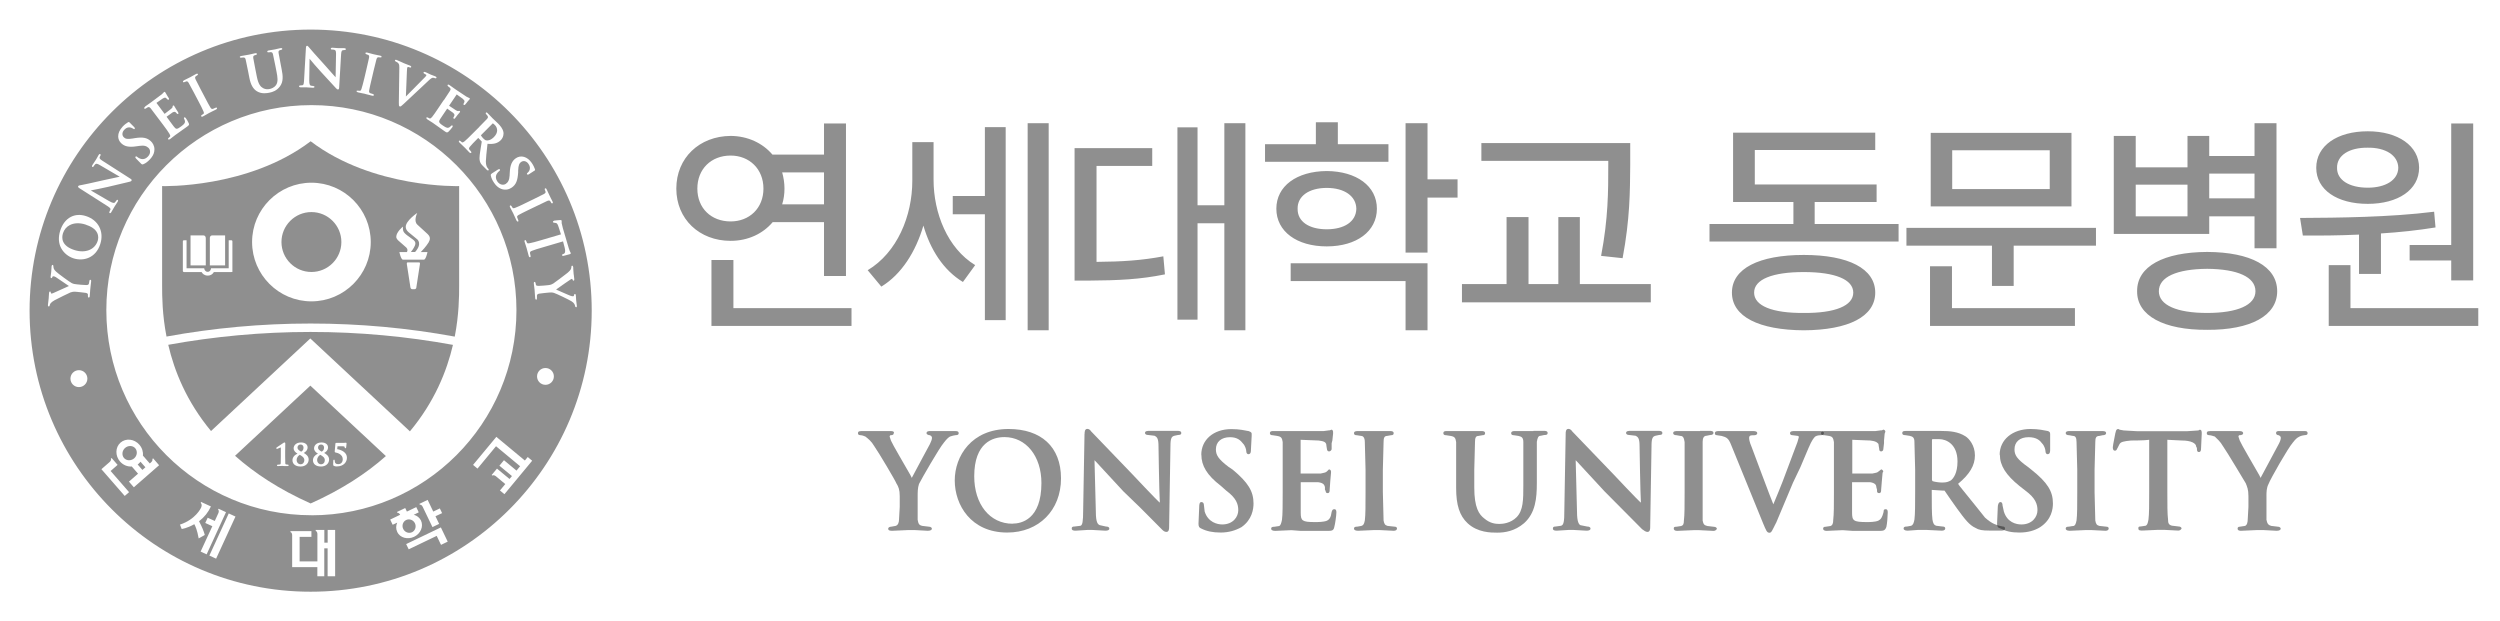 <svg width="169" height="42" viewBox="0 0 169 42" fill="none" xmlns="http://www.w3.org/2000/svg">
<g clip-path="url(#clip0_233_66)">
<path d="M11.374 23.309C11.785 25.081 12.615 27.148 14.265 29.138L20.977 22.88L27.71 29.159C29.374 27.163 30.204 25.088 30.619 23.313C27.503 22.744 24.286 22.44 20.991 22.44C17.696 22.44 14.483 22.744 11.37 23.309H11.374Z" fill="#202020" fill-opacity="0.5"/>
<path d="M21.002 9.549C16.769 12.762 10.959 12.58 10.959 12.58V19.32C10.959 20.032 10.966 21.263 11.256 22.751C14.408 22.175 17.664 21.871 20.995 21.871C24.326 21.871 27.589 22.175 30.741 22.755C31.03 21.263 31.038 20.032 31.038 19.32V12.58C31.038 12.58 25.227 12.762 20.998 9.549H21.002ZM14.183 16.104C14.183 16.104 14.179 15.914 14.344 15.914H15.217V17.943H14.186V16.104H14.183ZM12.88 15.914H13.75C13.914 15.914 13.911 16.104 13.911 16.104V17.943H12.88V15.914ZM15.725 18.318C15.725 18.318 15.725 18.39 15.646 18.39H14.458C14.394 18.512 14.261 18.63 14.043 18.63C13.825 18.63 13.692 18.512 13.628 18.39H12.44C12.361 18.39 12.361 18.318 12.361 18.318V16.308C12.361 16.24 12.43 16.243 12.43 16.243H12.612V18.136H13.803L13.828 18.229C13.828 18.229 13.886 18.376 14.036 18.376C14.186 18.376 14.24 18.243 14.243 18.229L14.268 18.136H15.46V16.243H15.642C15.642 16.243 15.71 16.243 15.71 16.308V18.318H15.725ZM21.052 20.372C18.841 20.372 17.041 18.573 17.041 16.361C17.041 14.15 18.841 12.351 21.052 12.351C23.263 12.351 25.063 14.15 25.063 16.361C25.063 18.573 23.263 20.372 21.052 20.372ZM28.147 19.438C28.147 19.438 28.133 19.549 28.022 19.549H27.871C27.764 19.549 27.746 19.438 27.746 19.438L27.499 17.835C27.496 17.739 27.546 17.739 27.546 17.739H28.344C28.344 17.739 28.394 17.739 28.39 17.835L28.143 19.438H28.147ZM28.984 16.372C28.809 16.662 28.526 16.959 28.447 17.038H28.898C28.898 17.038 28.794 17.553 28.655 17.553H27.242C27.102 17.553 26.998 17.038 26.998 17.038H27.506C27.617 16.862 27.456 16.726 27.456 16.726L26.984 16.311C26.909 16.247 26.787 16.143 26.787 16.007C26.787 15.685 27.235 15.32 27.235 15.32C27.238 15.563 27.213 15.678 27.528 15.911C27.703 16.039 27.914 16.193 27.914 16.193C27.982 16.25 28.158 16.358 28.04 16.619C27.95 16.816 27.825 16.98 27.778 17.034H28.061C28.576 16.462 28.201 16.175 28.201 16.175L27.61 15.689C27.496 15.589 27.428 15.467 27.428 15.335C27.428 14.916 28.201 14.397 28.201 14.397C28.158 14.505 27.964 14.948 28.208 15.181C28.451 15.413 28.902 15.818 28.902 15.818C28.988 15.907 29.163 16.072 28.98 16.369L28.984 16.372Z" fill="#202020" fill-opacity="0.5"/>
<path d="M21.052 14.336C19.936 14.336 19.027 15.245 19.027 16.361C19.027 17.478 19.936 18.386 21.052 18.386C22.168 18.386 23.077 17.478 23.077 16.361C23.077 15.245 22.168 14.336 21.052 14.336Z" fill="#202020" fill-opacity="0.5"/>
<path d="M20.354 30.533C20.433 30.497 20.519 30.419 20.519 30.261C20.519 30.118 20.422 30.05 20.326 30.05C20.168 30.05 20.111 30.161 20.111 30.258C20.111 30.358 20.175 30.429 20.351 30.53L20.354 30.533Z" fill="#202020" fill-opacity="0.5"/>
<path d="M21.646 30.748C21.564 30.802 21.439 30.909 21.439 31.102C21.439 31.259 21.553 31.385 21.703 31.385C21.854 31.385 21.957 31.27 21.957 31.109C21.957 30.93 21.818 30.841 21.65 30.744L21.646 30.748Z" fill="#202020" fill-opacity="0.5"/>
<path d="M20.261 30.748C20.175 30.802 20.054 30.909 20.054 31.102C20.054 31.259 20.168 31.385 20.319 31.385C20.469 31.385 20.573 31.27 20.573 31.109C20.573 30.93 20.429 30.841 20.265 30.744L20.261 30.748Z" fill="#202020" fill-opacity="0.5"/>
<path d="M21.739 30.533C21.817 30.497 21.907 30.419 21.907 30.261C21.907 30.118 21.81 30.05 21.714 30.05C21.556 30.05 21.499 30.161 21.499 30.258C21.499 30.358 21.563 30.429 21.739 30.53V30.533Z" fill="#202020" fill-opacity="0.5"/>
<path d="M20.98 26.068L15.889 30.812C17.209 31.982 18.877 33.088 20.995 34.032H21.002C23.109 33.091 24.773 31.996 26.086 30.83L20.977 26.068H20.98ZM19.46 31.506H19.213L19.127 31.499H19.03L18.784 31.506C18.733 31.506 18.723 31.481 18.723 31.463C18.723 31.431 18.744 31.413 18.766 31.413L18.92 31.399C18.962 31.388 18.97 31.378 18.977 31.317L18.984 30.869V30.29C18.984 30.29 18.984 30.254 18.98 30.247C18.959 30.247 18.866 30.29 18.819 30.311L18.759 30.336L18.719 30.347C18.698 30.347 18.676 30.322 18.676 30.297C18.676 30.276 18.687 30.258 18.709 30.243C18.719 30.236 19.095 29.989 19.166 29.936L19.234 29.907C19.234 29.907 19.285 29.911 19.285 29.975V30.004L19.277 30.497V30.866L19.285 31.313C19.288 31.374 19.299 31.385 19.342 31.395L19.467 31.41C19.488 31.41 19.514 31.428 19.514 31.46C19.514 31.481 19.503 31.503 19.453 31.503L19.46 31.506ZM20.301 31.535C19.979 31.535 19.771 31.37 19.771 31.113C19.771 30.927 19.896 30.762 20.111 30.666C19.989 30.594 19.85 30.487 19.85 30.301C19.85 30.143 19.982 29.911 20.354 29.911C20.619 29.911 20.794 30.043 20.794 30.247C20.794 30.451 20.623 30.573 20.533 30.619C20.669 30.694 20.866 30.823 20.866 31.066C20.866 31.309 20.676 31.538 20.308 31.538L20.301 31.535ZM21.685 31.535C21.363 31.535 21.156 31.37 21.156 31.113C21.156 30.927 21.281 30.762 21.492 30.666C21.37 30.594 21.231 30.487 21.231 30.301C21.231 30.143 21.367 29.911 21.735 29.911C22.004 29.911 22.175 30.043 22.175 30.247C22.175 30.451 22.007 30.573 21.914 30.619C22.05 30.694 22.247 30.823 22.247 31.066C22.247 31.309 22.054 31.538 21.689 31.538L21.685 31.535ZM22.776 31.535C22.701 31.535 22.626 31.521 22.576 31.495C22.526 31.471 22.522 31.435 22.522 31.392V31.363L22.53 31.134C22.533 31.12 22.544 31.073 22.58 31.073C22.598 31.073 22.626 31.081 22.626 31.138C22.626 31.299 22.705 31.378 22.869 31.378C23.009 31.378 23.17 31.288 23.17 31.038C23.17 30.726 22.823 30.608 22.687 30.59C22.63 30.58 22.626 30.54 22.626 30.519L22.673 29.989C22.673 29.971 22.683 29.939 22.737 29.939H23.227L23.36 29.928H23.381C23.428 29.925 23.428 29.971 23.428 29.993L23.399 30.254C23.395 30.283 23.378 30.301 23.349 30.301C23.342 30.301 23.302 30.301 23.302 30.247C23.302 30.207 23.302 30.168 23.156 30.168H22.816C22.812 30.204 22.798 30.326 22.794 30.361C23.12 30.419 23.453 30.601 23.453 30.941C23.453 31.227 23.238 31.531 22.766 31.531L22.776 31.535Z" fill="#202020" fill-opacity="0.5"/>
<path d="M8.458 30.279C8.25 30.462 8.215 30.766 8.383 30.962C8.551 31.156 8.862 31.163 9.07 30.984C9.277 30.801 9.309 30.497 9.141 30.3C8.97 30.107 8.665 30.1 8.454 30.283L8.458 30.279Z" fill="#202020" fill-opacity="0.5"/>
<path d="M9.384 31.338C9.359 31.363 9.334 31.381 9.306 31.399C9.449 31.564 9.624 31.767 9.624 31.767L9.828 31.589C9.828 31.589 9.642 31.374 9.499 31.213C9.463 31.259 9.424 31.302 9.381 31.338H9.384Z" fill="#202020" fill-opacity="0.5"/>
<path d="M5.775 15.177C5.381 15.052 5.005 15.066 4.719 15.216C4.494 15.331 4.336 15.524 4.258 15.764C4.161 16.068 4.136 16.619 5.038 16.905C5.771 17.138 6.415 16.88 6.605 16.279C6.637 16.172 6.68 15.954 6.562 15.728C6.44 15.488 6.172 15.306 5.771 15.177H5.775Z" fill="#202020" fill-opacity="0.5"/>
<path d="M20.998 2C10.505 2 2 10.508 2 20.998C2 31.488 10.505 40 20.998 40C31.492 40 40 31.495 40 20.998C40 10.501 31.488 2 20.998 2ZM37.438 14.919C37.499 14.902 37.839 14.877 37.861 14.877C37.896 14.877 37.953 14.869 37.968 14.919V14.973V15.084L38.05 15.428L38.451 16.787C38.497 16.945 38.54 17.023 38.565 17.066L38.583 17.102V17.141C38.569 17.163 38.537 17.174 38.501 17.188L38.097 17.295C38.075 17.299 38.014 17.313 38 17.263C37.996 17.256 37.996 17.249 37.996 17.241C37.996 17.199 38.043 17.181 38.075 17.17C38.075 17.17 38.111 17.156 38.114 17.156C38.172 17.134 38.204 17.063 38.204 16.959C38.204 16.895 38.193 16.816 38.168 16.726C38.168 16.726 38.072 16.369 38.061 16.318C37.871 16.376 36.683 16.723 36.683 16.723C36.368 16.816 36.097 16.895 35.957 16.955C35.871 16.991 35.828 17.023 35.828 17.088C35.828 17.095 35.828 17.105 35.828 17.113L35.864 17.288C35.864 17.288 35.871 17.317 35.871 17.331C35.871 17.37 35.846 17.385 35.835 17.388C35.821 17.392 35.771 17.399 35.746 17.313L35.642 16.934L35.599 16.773L35.549 16.615L35.463 16.347C35.438 16.265 35.471 16.24 35.495 16.233H35.535L35.574 16.297L35.624 16.411C35.646 16.454 35.7 16.462 35.81 16.44C35.957 16.419 36.229 16.336 36.544 16.247C36.544 16.247 37.868 15.857 37.921 15.843C37.907 15.793 37.767 15.363 37.767 15.363C37.703 15.163 37.664 15.102 37.592 15.077L37.463 15.056C37.463 15.056 37.395 15.056 37.381 15.012C37.363 14.952 37.428 14.934 37.445 14.93L37.438 14.919ZM36.877 12.955L36.837 12.841C36.812 12.787 36.819 12.755 36.855 12.733C36.909 12.708 36.941 12.776 36.959 12.812L37.156 13.234L37.234 13.392L37.352 13.624C37.363 13.646 37.399 13.717 37.345 13.742C37.306 13.76 37.274 13.742 37.252 13.696L37.199 13.606C37.152 13.546 37.105 13.539 36.991 13.585C36.887 13.628 36.798 13.674 36.311 13.911C36.311 13.911 35.746 14.182 35.739 14.186C35.424 14.34 35.177 14.461 35.048 14.537C34.97 14.587 34.937 14.626 34.966 14.708L35.034 14.877L35.045 14.948L35.02 14.977H34.977L34.919 14.916L34.755 14.558L34.687 14.408L34.608 14.258L34.479 14.007C34.444 13.932 34.465 13.903 34.494 13.889H34.533L34.583 13.939L34.648 14.043C34.68 14.086 34.723 14.086 34.823 14.05C34.962 14.004 35.213 13.882 35.528 13.728L36.093 13.453L36.769 13.116C36.887 13.048 36.891 12.998 36.88 12.948L36.877 12.955ZM34.451 11.846L34.462 11.635C34.487 11.156 34.612 10.877 34.869 10.698C35.209 10.461 35.649 10.587 35.936 10.998C36.064 11.184 36.122 11.327 36.161 11.431C36.168 11.449 36.186 11.499 36.143 11.531L36.093 11.56L35.785 11.76C35.742 11.789 35.674 11.839 35.632 11.782C35.614 11.757 35.606 11.721 35.671 11.674C35.692 11.66 35.767 11.589 35.803 11.478C35.828 11.395 35.85 11.256 35.728 11.084C35.657 10.977 35.563 10.912 35.467 10.895C35.381 10.88 35.299 10.898 35.224 10.952C35.109 11.03 35.045 11.145 35.027 11.535V11.66C34.991 12.218 34.88 12.483 34.594 12.68C34.465 12.769 34.2 12.898 33.864 12.762C33.692 12.691 33.538 12.562 33.406 12.368C33.281 12.186 33.213 12.036 33.181 11.875C33.181 11.861 33.177 11.846 33.177 11.832C33.177 11.789 33.199 11.76 33.256 11.721C33.256 11.721 33.642 11.474 33.653 11.467C33.682 11.449 33.757 11.406 33.792 11.456L33.803 11.503L33.757 11.56C33.724 11.581 33.671 11.632 33.632 11.682C33.438 11.921 33.546 12.154 33.624 12.272C33.792 12.512 34.043 12.53 34.193 12.429C34.336 12.329 34.433 12.193 34.454 11.835L34.451 11.846ZM32.394 8.58L32.919 8.043C32.998 7.953 33.005 7.907 32.952 7.821L32.866 7.721L32.83 7.657L32.848 7.617L32.884 7.599C32.912 7.599 32.934 7.621 32.962 7.649L33.206 7.9L33.302 8L33.667 8.347C33.821 8.501 33.986 8.691 34.032 8.934C34.054 9.038 34.039 9.288 33.85 9.478C33.642 9.685 33.374 9.76 32.955 9.721C32.948 9.76 32.937 9.893 32.937 9.893C32.891 10.311 32.852 10.64 32.844 10.902V10.923C32.844 11.181 32.919 11.295 32.952 11.342L33.013 11.417C33.03 11.435 33.038 11.453 33.038 11.47C33.038 11.488 33.03 11.499 33.023 11.51L32.984 11.528L32.912 11.485L32.673 11.245C32.529 11.105 32.476 11.023 32.444 10.916C32.422 10.848 32.415 10.773 32.415 10.683C32.415 10.555 32.437 10.394 32.469 10.186L32.519 9.871L32.565 9.585C32.565 9.585 32.562 9.56 32.547 9.546C32.547 9.546 32.351 9.342 32.333 9.324L32.297 9.356C32.064 9.592 31.864 9.792 31.771 9.911C31.728 9.964 31.703 10.004 31.703 10.043C31.703 10.064 31.714 10.089 31.732 10.114L31.843 10.243L31.868 10.297L31.85 10.333L31.81 10.351L31.735 10.311L31.453 10.014L31.37 9.932L31.267 9.835L31.055 9.631L31.012 9.556L31.03 9.517L31.066 9.503L31.131 9.538C31.131 9.538 31.227 9.614 31.227 9.617C31.27 9.646 31.32 9.617 31.406 9.553C31.521 9.46 31.721 9.259 31.953 9.027C31.953 9.027 32.397 8.583 32.401 8.58H32.394ZM30 6.78C30.304 6.326 30.358 6.243 30.415 6.147C30.476 6.043 30.476 5.996 30.404 5.925L30.3 5.843L30.25 5.782L30.261 5.742C30.293 5.689 30.354 5.732 30.383 5.75L30.655 5.943L30.801 6.047C30.873 6.093 31.485 6.508 31.542 6.54L31.678 6.605L31.696 6.612L31.739 6.63C31.739 6.63 31.778 6.662 31.75 6.708L31.721 6.737L31.592 6.887L31.549 6.945C31.549 6.945 31.445 7.073 31.442 7.073C31.406 7.109 31.374 7.102 31.352 7.091L31.327 7.055L31.345 6.991C31.36 6.97 31.388 6.92 31.392 6.884C31.395 6.869 31.399 6.859 31.399 6.848C31.399 6.801 31.374 6.758 31.277 6.673C31.234 6.637 30.945 6.433 30.873 6.383L30.869 6.39L30.365 7.138C30.365 7.138 30.365 7.145 30.358 7.148C30.612 7.32 30.784 7.435 30.83 7.46C30.898 7.499 30.945 7.517 30.988 7.506C31.023 7.496 31.052 7.488 31.077 7.506L31.102 7.538L31.091 7.581L31.066 7.61L30.919 7.785L30.776 7.975C30.759 8 30.723 8.057 30.673 8.021C30.64 8 30.633 7.968 30.655 7.939L30.673 7.907L30.712 7.825C30.719 7.81 30.723 7.792 30.723 7.775C30.723 7.735 30.701 7.689 30.633 7.628C30.583 7.585 30.304 7.395 30.229 7.342C30.229 7.345 30.225 7.349 30.225 7.349L30.068 7.581L29.989 7.699L29.76 8.039C29.714 8.111 29.685 8.168 29.685 8.215C29.685 8.293 29.757 8.365 29.939 8.487C30.014 8.537 30.136 8.619 30.229 8.637C30.318 8.651 30.386 8.619 30.487 8.515C30.508 8.494 30.54 8.458 30.587 8.487L30.608 8.522L30.58 8.598C30.533 8.669 30.372 8.855 30.315 8.905C30.225 8.984 30.179 8.955 30.064 8.877L29.478 8.462L29.256 8.304L29.116 8.215L28.877 8.061L28.819 7.993L28.826 7.95L28.859 7.925L28.93 7.95L29.041 8.007C29.088 8.025 29.134 7.989 29.206 7.911C29.302 7.796 29.46 7.564 29.642 7.292L29.993 6.769L30 6.78ZM26.701 4.072L26.73 4.043C26.759 4.032 26.787 4.043 26.837 4.064L27.123 4.19L27.309 4.275L27.445 4.329L27.717 4.436C27.76 4.454 27.785 4.472 27.796 4.497V4.533C27.789 4.555 27.764 4.583 27.696 4.558C27.657 4.54 27.606 4.522 27.578 4.53C27.556 4.533 27.546 4.544 27.535 4.565C27.524 4.59 27.51 4.658 27.506 4.841C27.506 4.841 27.442 6.419 27.438 6.522C27.503 6.454 27.925 6.032 27.925 6.032L28.744 5.202C28.78 5.166 28.809 5.123 28.819 5.102C28.819 5.098 28.823 5.091 28.823 5.08C28.823 5.07 28.823 5.059 28.809 5.052L28.694 4.984C28.694 4.984 28.63 4.955 28.63 4.916C28.63 4.909 28.63 4.902 28.633 4.894C28.658 4.834 28.733 4.866 28.78 4.884L29.048 5.009L29.12 5.045L29.238 5.088L29.435 5.166C29.456 5.174 29.528 5.206 29.503 5.263L29.474 5.295L29.402 5.288C29.374 5.274 29.309 5.249 29.241 5.259C29.191 5.27 29.123 5.302 28.948 5.47L28.529 5.864L28.172 6.197L27.306 7.009L27.27 7.041C27.123 7.177 27.081 7.22 27.02 7.195C26.959 7.17 26.959 7.106 26.962 6.912L26.995 4.551C26.995 4.343 26.959 4.293 26.862 4.218L26.744 4.154L26.698 4.114V4.072H26.701ZM24.125 6.129H24.2L24.322 6.14C24.372 6.14 24.404 6.107 24.436 6.007C24.487 5.868 24.555 5.585 24.637 5.256L24.78 4.644L24.948 3.903C24.973 3.771 24.937 3.735 24.891 3.714L24.776 3.671L24.712 3.635L24.705 3.585L24.726 3.556C24.748 3.546 24.776 3.546 24.83 3.556L25.277 3.674L25.449 3.71L25.707 3.764C25.732 3.771 25.807 3.789 25.793 3.843L25.767 3.882H25.696L25.592 3.871C25.517 3.868 25.481 3.903 25.445 4.018L25.263 4.751L25.12 5.363C25.041 5.692 24.977 5.975 24.952 6.125C24.941 6.218 24.952 6.265 25.034 6.301L25.206 6.354L25.27 6.394L25.277 6.433C25.277 6.433 25.256 6.494 25.17 6.472L24.787 6.376L24.63 6.333L24.465 6.301L24.186 6.24L24.111 6.197L24.104 6.154L24.125 6.122V6.129ZM20.3 5.775L20.451 5.764C20.522 5.746 20.544 5.671 20.558 5.352L20.68 3.241C20.683 3.174 20.694 3.131 20.716 3.109L20.759 3.095C20.801 3.095 20.834 3.131 20.873 3.184L20.905 3.22C20.905 3.22 21.445 3.853 21.964 4.411L22.472 4.984C22.472 4.984 22.64 5.174 22.687 5.224C22.691 4.948 22.716 3.674 22.716 3.674C22.716 3.657 22.716 3.642 22.716 3.628C22.716 3.449 22.687 3.406 22.622 3.374C22.576 3.352 22.49 3.349 22.444 3.349C22.39 3.349 22.361 3.327 22.361 3.288L22.379 3.249C22.401 3.227 22.433 3.227 22.487 3.227L22.794 3.249L22.919 3.256H23.27C23.309 3.259 23.381 3.263 23.381 3.327L23.363 3.367L23.281 3.385L23.184 3.392C23.109 3.41 23.073 3.453 23.059 3.664L22.927 5.914C22.927 5.957 22.919 6.054 22.848 6.05C22.798 6.05 22.751 6.004 22.708 5.957L22.154 5.356L21.7 4.862C21.402 4.54 21.105 4.186 20.962 4.014C20.962 4.014 20.945 3.993 20.927 3.971C20.927 4.089 20.905 5.406 20.905 5.406V5.445C20.905 5.71 20.955 5.764 20.995 5.782C21.052 5.803 21.12 5.81 21.17 5.81L21.245 5.835L21.259 5.871C21.259 5.936 21.177 5.932 21.148 5.932L20.805 5.911L20.705 5.903H20.318C20.283 5.896 20.25 5.893 20.229 5.875L20.215 5.832C20.215 5.807 20.233 5.775 20.304 5.778L20.3 5.775ZM16.218 3.828C16.233 3.807 16.261 3.796 16.304 3.785L16.633 3.728L16.819 3.696L16.995 3.657L17.249 3.599C17.284 3.592 17.352 3.578 17.363 3.639C17.37 3.664 17.363 3.699 17.292 3.714L17.199 3.742C17.123 3.771 17.109 3.818 17.123 3.939C17.123 3.939 17.259 4.669 17.263 4.68L17.36 5.17C17.467 5.721 17.631 5.875 17.789 5.961C17.961 6.054 18.111 6.039 18.236 6.014C18.318 5.996 18.533 5.939 18.666 5.742C18.809 5.524 18.766 5.224 18.694 4.855L18.608 4.415L18.454 3.674C18.426 3.56 18.39 3.528 18.293 3.524L18.172 3.538L18.093 3.531L18.068 3.496L18.075 3.453C18.089 3.431 18.122 3.42 18.157 3.413L18.551 3.345H18.565L18.666 3.32L18.966 3.252H19.03C19.055 3.252 19.077 3.267 19.081 3.295C19.091 3.356 19.023 3.367 18.998 3.37L18.905 3.399C18.834 3.428 18.816 3.47 18.834 3.592L18.973 4.336L19.045 4.712C19.127 5.12 19.166 5.538 18.912 5.857C18.691 6.14 18.426 6.222 18.218 6.265C18.061 6.297 17.696 6.369 17.37 6.172C17.113 6.014 16.952 5.735 16.862 5.284L16.762 4.773C16.655 4.24 16.637 4.143 16.608 4.032C16.58 3.918 16.544 3.886 16.444 3.886L16.311 3.9L16.233 3.893L16.211 3.857L16.218 3.818V3.828ZM12.454 5.42L12.869 5.213L13.023 5.127L13.252 5.002C13.277 4.991 13.345 4.955 13.37 5.002C13.374 5.013 13.381 5.023 13.381 5.03C13.381 5.055 13.363 5.08 13.324 5.098L13.238 5.156C13.206 5.181 13.188 5.206 13.188 5.245C13.188 5.274 13.199 5.313 13.22 5.363C13.27 5.467 13.313 5.556 13.563 6.036C13.563 6.036 13.857 6.594 13.861 6.601C14.021 6.909 14.147 7.148 14.229 7.277C14.283 7.352 14.322 7.385 14.404 7.356L14.569 7.284L14.64 7.27L14.669 7.295C14.669 7.295 14.694 7.356 14.612 7.399L14.261 7.574L14.114 7.649L13.968 7.732L13.721 7.871C13.646 7.911 13.617 7.886 13.603 7.86C13.589 7.835 13.589 7.803 13.649 7.767L13.753 7.699C13.793 7.671 13.793 7.624 13.753 7.528C13.7 7.388 13.571 7.141 13.41 6.834L13.116 6.275L12.758 5.61C12.691 5.492 12.637 5.492 12.59 5.503L12.476 5.549C12.426 5.574 12.39 5.571 12.372 5.531C12.344 5.481 12.412 5.445 12.447 5.428L12.454 5.42ZM9.814 7.199L10.086 7.005C10.086 7.005 10.233 6.902 10.236 6.898C10.236 6.898 10.948 6.369 10.944 6.369L11.052 6.261L11.063 6.247L11.091 6.215L11.127 6.208L11.17 6.236L11.191 6.272C11.191 6.272 11.288 6.444 11.292 6.444L11.327 6.504C11.327 6.504 11.417 6.644 11.417 6.648C11.438 6.694 11.424 6.723 11.406 6.733C11.381 6.751 11.349 6.758 11.309 6.708C11.292 6.687 11.256 6.648 11.224 6.626C11.177 6.594 11.134 6.58 10.988 6.669C10.937 6.698 10.648 6.905 10.576 6.955C10.58 6.955 10.58 6.962 10.58 6.962L11.12 7.689C11.12 7.689 11.123 7.692 11.127 7.696C11.449 7.456 11.546 7.377 11.571 7.356C11.628 7.306 11.664 7.267 11.667 7.224C11.667 7.184 11.671 7.156 11.696 7.138L11.735 7.127L11.771 7.152L11.789 7.184C11.789 7.184 11.903 7.381 11.907 7.381L12.036 7.581L12.068 7.66L12.046 7.696L12 7.707L11.961 7.682L11.939 7.657L11.878 7.592C11.839 7.56 11.782 7.535 11.667 7.599C11.614 7.631 11.345 7.825 11.263 7.889C11.263 7.893 11.263 7.896 11.263 7.896L11.431 8.125L11.517 8.243L11.76 8.569C11.9 8.744 11.957 8.762 12.243 8.547C12.315 8.494 12.433 8.404 12.479 8.322C12.522 8.243 12.512 8.168 12.451 8.039C12.437 8.014 12.415 7.971 12.458 7.939L12.497 7.928L12.558 7.979C12.612 8.047 12.733 8.261 12.762 8.333C12.809 8.444 12.762 8.472 12.655 8.555L12.068 8.973L11.846 9.131L11.717 9.231L11.492 9.406L11.41 9.438L11.37 9.413C11.356 9.392 11.349 9.36 11.406 9.317L11.495 9.234C11.528 9.195 11.506 9.141 11.456 9.048C11.385 8.919 11.216 8.694 11.02 8.429L10.64 7.925C10.315 7.488 10.258 7.41 10.186 7.324C10.107 7.231 10.064 7.22 9.975 7.259L9.864 7.331L9.792 7.36L9.757 7.335L9.746 7.295C9.746 7.27 9.775 7.249 9.807 7.22L9.814 7.199ZM8.272 8.576C8.426 8.411 8.555 8.329 8.648 8.268C8.662 8.258 8.708 8.229 8.748 8.268L8.791 8.311L9.052 8.572C9.098 8.619 9.116 8.648 9.12 8.676L9.102 8.716L9.063 8.733L8.995 8.698C8.995 8.698 8.891 8.623 8.776 8.612C8.687 8.605 8.551 8.612 8.408 8.766C8.318 8.859 8.272 8.962 8.275 9.063C8.275 9.148 8.311 9.224 8.379 9.288C8.479 9.385 8.605 9.424 8.987 9.36L9.109 9.338C9.664 9.252 9.946 9.309 10.2 9.549C10.297 9.642 10.44 9.825 10.44 10.097C10.44 10.143 10.437 10.193 10.426 10.247C10.394 10.433 10.293 10.605 10.132 10.776C9.979 10.937 9.85 11.034 9.696 11.098C9.628 11.127 9.592 11.12 9.531 11.059C9.531 11.059 9.209 10.73 9.202 10.723C9.181 10.698 9.12 10.637 9.163 10.59C9.181 10.569 9.22 10.555 9.274 10.605C9.302 10.633 9.363 10.673 9.42 10.701C9.696 10.841 9.903 10.687 10 10.583C10.125 10.454 10.147 10.329 10.143 10.247C10.143 10.15 10.104 10.057 10.036 9.996C9.911 9.878 9.753 9.81 9.402 9.864L9.199 9.893C8.723 9.964 8.422 9.903 8.197 9.685C8.068 9.564 7.993 9.402 7.989 9.227C7.986 9.009 8.086 8.78 8.275 8.58L8.272 8.576ZM5.292 12.58C5.313 12.544 5.363 12.533 5.424 12.522L5.474 12.515C5.474 12.515 6.29 12.354 7.03 12.175L7.778 12.014C7.778 12.014 8.025 11.961 8.093 11.946C7.857 11.807 6.755 11.163 6.755 11.163C6.569 11.052 6.508 11.056 6.447 11.095C6.408 11.127 6.361 11.195 6.336 11.238C6.308 11.284 6.275 11.302 6.24 11.281L6.218 11.249C6.211 11.22 6.229 11.184 6.254 11.145L6.422 10.891L6.49 10.787L6.526 10.726L6.665 10.479C6.687 10.447 6.723 10.386 6.776 10.419C6.787 10.426 6.805 10.44 6.805 10.465C6.805 10.483 6.798 10.505 6.78 10.533L6.737 10.623C6.737 10.623 6.733 10.651 6.733 10.665C6.733 10.719 6.776 10.773 6.916 10.862L8.816 12.079C8.869 12.114 8.898 12.136 8.902 12.165L8.891 12.215C8.866 12.258 8.801 12.275 8.744 12.29L7.946 12.479L7.295 12.633C6.869 12.733 6.411 12.819 6.193 12.862C6.193 12.862 6.165 12.866 6.14 12.873C6.243 12.93 7.381 13.596 7.381 13.596C7.639 13.742 7.714 13.728 7.75 13.7C7.796 13.66 7.835 13.606 7.86 13.56L7.918 13.506L7.957 13.513C8.011 13.546 7.971 13.614 7.953 13.642L7.767 13.928L7.714 14.014L7.685 14.064L7.521 14.347C7.503 14.376 7.481 14.404 7.453 14.411L7.406 14.401L7.385 14.368L7.406 14.297L7.47 14.157C7.47 14.157 7.47 14.143 7.47 14.136C7.47 14.075 7.399 14.014 7.159 13.864L5.374 12.726C5.345 12.708 5.277 12.665 5.277 12.615C5.277 12.605 5.277 12.594 5.284 12.583L5.292 12.58ZM5.335 26.168C5.016 26.168 4.762 25.911 4.762 25.596C4.762 25.281 5.016 25.023 5.335 25.023C5.653 25.023 5.907 25.281 5.907 25.596C5.907 25.911 5.649 26.168 5.335 26.168ZM6.118 19.402L6.1 19.567L6.086 19.75L6.068 20.014C6.068 20.047 6.057 20.082 6.036 20.104L5.993 20.114L5.957 20.097L5.943 20.021V19.9C5.936 19.835 5.85 19.807 5.778 19.796C5.778 19.796 5.431 19.753 5.428 19.753L5.138 19.724C4.952 19.707 4.877 19.735 4.766 19.767C4.712 19.785 3.886 20.19 3.689 20.297C3.564 20.365 3.463 20.444 3.417 20.508C3.388 20.555 3.363 20.608 3.36 20.64C3.352 20.716 3.306 20.716 3.292 20.716C3.274 20.716 3.231 20.701 3.241 20.612L3.259 20.447L3.292 20.165L3.299 20.043L3.317 19.785L3.345 19.717L3.385 19.707C3.428 19.707 3.431 19.75 3.438 19.796L3.442 19.814C3.442 19.832 3.46 19.843 3.474 19.846C3.506 19.846 3.567 19.825 3.589 19.817C3.674 19.785 4.279 19.51 4.565 19.378C4.565 19.378 4.619 19.356 4.658 19.334C4.576 19.281 4.419 19.174 4.243 19.052C4.039 18.912 3.828 18.769 3.778 18.737C3.714 18.698 3.657 18.676 3.61 18.676C3.578 18.669 3.556 18.687 3.542 18.719C3.531 18.755 3.517 18.805 3.474 18.801C3.413 18.798 3.42 18.73 3.42 18.708L3.463 18.372L3.488 17.993L3.517 17.918L3.553 17.907C3.553 17.907 3.617 17.918 3.61 18.007C3.61 18.036 3.614 18.1 3.635 18.154C3.66 18.229 3.696 18.268 3.782 18.354C3.914 18.487 4.701 19.059 4.844 19.134C4.962 19.199 5.07 19.206 5.184 19.22L5.474 19.249L5.828 19.27C5.939 19.274 5.993 19.241 6.011 19.166L6.043 18.995C6.05 18.916 6.093 18.912 6.107 18.912L6.147 18.93C6.161 18.948 6.165 18.98 6.161 19.02L6.118 19.399V19.402ZM4.98 17.467C4.608 17.349 4.301 17.091 4.129 16.766C3.953 16.429 3.936 16.029 4.068 15.599C4.208 15.159 4.458 14.834 4.784 14.665C5.084 14.508 5.442 14.487 5.814 14.608C6.215 14.737 6.533 14.991 6.708 15.331C6.887 15.678 6.912 16.079 6.78 16.494C6.476 17.456 5.631 17.671 4.977 17.467H4.98ZM8.433 33.528C8.411 33.503 6.88 31.742 6.855 31.717C6.88 31.7 7.413 31.231 7.413 31.231C7.492 31.159 7.531 31.055 7.492 31.009C7.492 31.009 7.531 30.973 7.546 30.962C7.567 30.988 7.95 31.427 7.95 31.427C7.925 31.449 7.478 31.839 7.478 31.839C7.478 31.839 8.701 33.245 8.726 33.27C8.701 33.288 8.454 33.506 8.429 33.528H8.433ZM9.045 32.937C9.023 32.916 8.733 32.583 8.716 32.558C8.741 32.537 9.331 32.022 9.331 32.022C9.331 32.022 9.052 31.7 8.909 31.535C8.626 31.556 8.326 31.442 8.114 31.199C7.775 30.809 7.789 30.233 8.147 29.921C8.508 29.606 9.077 29.667 9.42 30.061C9.61 30.276 9.689 30.547 9.66 30.798C9.746 30.898 10.125 31.331 10.125 31.331L10.215 31.252C10.293 31.181 10.333 31.073 10.297 31.03C10.297 31.03 10.336 30.995 10.351 30.984C10.372 31.009 10.737 31.424 10.755 31.449C10.73 31.471 9.077 32.916 9.052 32.937H9.045ZM13.138 35.453L13.131 35.435L13.116 35.445C12.637 35.717 12.286 35.76 12.283 35.76C12.272 35.739 12.175 35.492 12.165 35.463C13.227 35.116 13.581 34.343 13.589 34.329C13.696 34.097 13.574 34 13.567 33.996C13.574 33.978 13.589 33.95 13.596 33.932C13.624 33.946 14.229 34.222 14.258 34.236C14.075 34.637 13.814 34.962 13.467 35.227L13.456 35.234L13.47 35.267C13.653 35.61 13.785 35.928 13.843 36.165C13.821 36.175 13.474 36.372 13.431 36.397C13.327 35.825 13.22 35.603 13.149 35.456L13.138 35.453ZM13.563 37.284C13.578 37.256 14.354 35.571 14.354 35.571C14.354 35.571 13.907 35.367 13.875 35.352C13.889 35.324 14.025 35.023 14.039 34.998C14.068 35.013 14.519 35.217 14.519 35.217L14.762 34.687C14.805 34.59 14.798 34.479 14.744 34.454C14.751 34.437 14.766 34.408 14.773 34.39C14.801 34.401 15.277 34.623 15.277 34.623C15.263 34.655 13.982 37.442 13.968 37.474C13.939 37.46 13.592 37.299 13.563 37.288V37.284ZM14.612 37.767C14.583 37.757 14.182 37.571 14.154 37.556C14.168 37.524 15.449 34.737 15.463 34.708C15.492 34.723 15.918 34.919 15.918 34.919C15.903 34.948 14.619 37.735 14.608 37.767H14.612ZM22.651 38.955H22.147V37.066H21.921V38.955H21.453V38.336H19.75V36.175C19.75 36.068 19.692 35.971 19.635 35.971V35.903H21.052V36.293H20.254V37.95H21.456V36.1C21.456 35.996 21.402 35.896 21.342 35.896V35.825H21.925V36.683H22.15V35.825H22.655V38.959L22.651 38.955ZM26.852 35.953C26.755 35.753 26.762 35.528 26.852 35.331C26.676 35.413 26.555 35.474 26.544 35.474C26.529 35.449 26.386 35.152 26.376 35.123C26.408 35.109 27.052 34.798 27.052 34.798L27.041 34.78C26.991 34.698 26.912 34.648 26.866 34.669C26.866 34.669 26.844 34.626 26.837 34.608C26.866 34.594 27.392 34.343 27.392 34.343C27.406 34.368 27.506 34.583 27.506 34.583C27.506 34.583 28.107 34.293 28.14 34.279C28.154 34.308 28.293 34.605 28.308 34.633C28.3 34.637 28.165 34.705 27.971 34.798C28.186 34.855 28.361 34.991 28.458 35.188C28.644 35.581 28.44 36.075 27.996 36.286C27.553 36.497 27.038 36.354 26.852 35.961V35.953ZM29.689 35.413C29.66 35.428 29.263 35.617 29.234 35.632C29.22 35.603 28.573 34.258 28.573 34.258C28.529 34.161 28.436 34.097 28.383 34.122C28.383 34.122 28.361 34.079 28.351 34.061C28.379 34.047 28.88 33.81 28.909 33.792C28.923 33.825 29.288 34.583 29.288 34.583C29.288 34.583 29.703 34.383 29.732 34.368C29.746 34.394 29.871 34.658 29.886 34.687C29.857 34.701 29.438 34.898 29.438 34.898C29.438 34.898 29.671 35.385 29.685 35.413H29.689ZM29.814 36.834C29.8 36.805 29.521 36.225 29.521 36.225C29.521 36.225 27.657 37.12 27.628 37.134C27.614 37.105 27.471 36.809 27.456 36.78C27.488 36.766 29.775 35.667 29.803 35.653C29.817 35.682 30.25 36.587 30.265 36.615C30.236 36.63 29.839 36.819 29.81 36.834H29.814ZM21.052 34.83C13.395 34.83 7.188 28.622 7.188 20.966C7.188 13.309 13.395 7.106 21.052 7.106C28.708 7.106 34.912 13.309 34.912 20.97C34.912 28.63 28.705 34.834 21.052 34.834V34.83ZM34.1 33.406C34.075 33.385 33.821 33.177 33.796 33.156C33.818 33.131 34.157 32.723 34.157 32.723L33.521 32.193C33.438 32.125 33.327 32.104 33.292 32.15C33.292 32.15 33.252 32.118 33.238 32.107C33.259 32.082 33.574 31.703 33.596 31.678C33.621 31.7 34.444 32.379 34.444 32.379L34.608 32.182C34.608 32.182 33.785 31.503 33.76 31.481C33.778 31.456 34.047 31.138 34.068 31.109C34.093 31.131 34.916 31.814 34.916 31.814C34.916 31.814 35.023 31.682 35.159 31.517C34.794 31.216 33.531 30.165 33.531 30.165C33.531 30.165 32.3 31.649 32.279 31.678C32.254 31.657 32.004 31.445 31.979 31.427C32 31.399 33.553 29.531 33.553 29.531C33.574 29.549 35.081 30.798 35.481 31.131C35.589 31.002 35.667 30.905 35.674 30.895C35.696 30.916 35.953 31.127 35.975 31.145C35.953 31.17 34.122 33.381 34.1 33.406ZM36.873 26.014C36.558 26.014 36.304 25.76 36.304 25.445C36.304 25.131 36.558 24.877 36.873 24.877C37.188 24.877 37.442 25.131 37.442 25.445C37.442 25.76 37.188 26.014 36.873 26.014ZM38.944 20.766C38.944 20.766 38.88 20.766 38.873 20.676C38.873 20.648 38.852 20.587 38.819 20.537C38.78 20.472 38.737 20.44 38.637 20.369C38.479 20.265 37.603 19.846 37.449 19.8C37.32 19.76 37.213 19.767 37.098 19.778C37.098 19.778 36.809 19.807 36.805 19.807L36.454 19.85C36.347 19.868 36.3 19.911 36.297 19.989V20.165L36.286 20.24L36.251 20.258L36.211 20.243C36.193 20.229 36.182 20.2 36.179 20.157L36.15 19.778L36.139 19.61L36.118 19.431L36.086 19.166C36.086 19.134 36.075 19.059 36.139 19.055L36.175 19.066L36.204 19.138L36.229 19.256C36.247 19.317 36.336 19.327 36.404 19.327L36.758 19.306L37.052 19.277C37.238 19.259 37.306 19.22 37.406 19.163C37.456 19.134 38.19 18.587 38.365 18.444C38.476 18.354 38.562 18.258 38.594 18.186C38.615 18.136 38.626 18.079 38.626 18.047C38.619 17.971 38.666 17.961 38.676 17.961L38.716 17.971L38.748 18.05L38.755 18.215L38.776 18.501L38.794 18.622L38.823 18.884L38.809 18.952L38.773 18.973C38.73 18.973 38.719 18.941 38.701 18.895L38.694 18.877C38.691 18.859 38.669 18.852 38.658 18.852C38.633 18.852 38.583 18.884 38.555 18.902C38.472 18.948 37.911 19.349 37.671 19.517C37.671 19.517 37.628 19.549 37.592 19.574C37.682 19.61 37.861 19.689 38.05 19.775C38.279 19.875 38.512 19.979 38.569 19.996C38.64 20.021 38.701 20.032 38.744 20.029C38.78 20.025 38.798 20.007 38.801 19.968C38.809 19.932 38.812 19.882 38.855 19.875C38.916 19.868 38.923 19.932 38.927 19.957L38.948 20.293L38.995 20.673C39.002 20.733 38.984 20.769 38.944 20.773V20.766Z" fill="#202020" fill-opacity="0.5"/>
<path d="M32.676 9.363C32.773 9.46 32.812 9.481 32.884 9.492C32.973 9.506 33.159 9.492 33.385 9.27C33.531 9.123 33.607 8.97 33.607 8.812C33.607 8.683 33.553 8.555 33.464 8.461C33.42 8.422 33.36 8.361 33.324 8.343C33.313 8.34 33.313 8.336 33.299 8.351L32.533 9.12C32.508 9.141 32.508 9.145 32.515 9.156C32.547 9.216 32.605 9.295 32.676 9.363Z" fill="#202020" fill-opacity="0.5"/>
<path d="M27.853 35.979C28.072 35.871 28.157 35.603 28.05 35.374C27.943 35.148 27.674 35.048 27.456 35.152C27.238 35.256 27.148 35.528 27.256 35.753C27.363 35.982 27.631 36.082 27.85 35.979H27.853Z" fill="#202020" fill-opacity="0.5"/>
</g>
<path d="M57.188 8.344V18.656H55.703V15.016H52.234C51.57 15.805 50.555 16.281 49.391 16.281C47.281 16.281 45.719 14.812 45.719 12.75C45.719 10.672 47.281 9.203 49.391 9.188C50.547 9.195 51.555 9.672 52.219 10.453H55.703V8.344H57.188ZM57.562 20.828V22.031H48.094V17.578H49.578V20.828H57.562ZM49.391 10.516C48.078 10.516 47.141 11.422 47.141 12.75C47.141 14.078 48.078 14.969 49.391 14.969C50.656 14.969 51.609 14.078 51.609 12.75C51.609 11.422 50.656 10.516 49.391 10.516ZM52.875 11.656C52.969 11.992 53.031 12.359 53.031 12.75C53.031 13.125 52.977 13.484 52.875 13.812H55.703V11.656H52.875ZM63.109 12.156C63.109 14.391 64.047 16.781 65.922 17.922L65.094 19.062C63.781 18.273 62.891 16.875 62.422 15.25C61.898 17.031 60.938 18.547 59.578 19.375L58.656 18.266C60.641 17.078 61.672 14.609 61.672 12.219V9.609H63.109V12.156ZM70.891 8.328V22.328H69.469V8.328H70.891ZM67.984 8.594V21.641H66.578V14.484H64.406V13.25H66.578V8.594H67.984ZM84.188 8.328V22.328H82.766V15.094H80.953V21.609H79.594V8.609H80.953V13.875H82.766V8.328H84.188ZM77.891 10.016V11.219H74.125V17.703C75.844 17.688 77.141 17.609 78.641 17.328L78.75 18.547C77.062 18.891 75.625 18.953 73.578 18.969H72.641V10.016H77.891ZM93.859 9.75V10.938H85.516V9.75H88.953V8.266H90.438V9.75H93.859ZM89.688 11.562C91.703 11.578 93.078 12.578 93.078 14.109C93.078 15.641 91.703 16.656 89.688 16.656C87.656 16.656 86.281 15.641 86.281 14.109C86.281 12.578 87.656 11.578 89.688 11.562ZM89.688 12.703C88.5 12.703 87.703 13.25 87.719 14.109C87.703 14.984 88.5 15.5 89.688 15.5C90.875 15.5 91.672 14.984 91.688 14.109C91.672 13.25 90.875 12.703 89.688 12.703ZM96.5 8.328V12.125H98.531V13.359H96.5V17.078H95.016V8.328H96.5ZM96.5 17.797V22.328H95.016V19H87.25V17.797H96.5ZM110.203 9.672V11.172C110.188 12.938 110.188 14.781 109.688 17.453L108.234 17.297C108.719 14.766 108.719 12.891 108.719 11.172V10.875H100.141V9.672H110.203ZM111.594 19.203V20.438H98.828V19.203H101.844V14.672H103.328V19.203H105.344V14.672H106.797V19.203H111.594ZM128.344 15.141V16.328H115.562V15.141H121.234V13.656H117.156V8.969H126.766V10.141H118.625V12.469H126.859V13.656H122.672V15.141H128.344ZM121.938 17.234C124.953 17.234 126.766 18.156 126.766 19.781C126.766 21.406 124.953 22.312 121.938 22.328C118.906 22.312 117.078 21.406 117.078 19.781C117.078 18.156 118.906 17.234 121.938 17.234ZM121.938 18.391C119.797 18.391 118.578 18.891 118.578 19.781C118.578 20.672 119.797 21.172 121.938 21.156C124.047 21.172 125.281 20.672 125.281 19.781C125.281 18.891 124.047 18.391 121.938 18.391ZM141.688 15.406V16.609H136.125V19.328H134.656V16.609H128.875V15.406H141.688ZM140.031 8.984V13.953H130.516V8.984H140.031ZM131.969 10.156V12.781H138.562V10.156H131.969ZM140.266 20.828V22.031H130.469V18H131.953V20.828H140.266ZM144.375 9.188V11.312H147.875V9.188H149.344V10.547H152.406V8.328H153.891V16.781H152.406V14.625H149.344V15.812H142.891V9.188H144.375ZM144.375 14.625H147.875V12.484H144.375V14.625ZM149.203 17.031C152.141 17.047 153.938 18 153.938 19.688C153.938 21.344 152.141 22.312 149.203 22.297C146.266 22.312 144.453 21.344 144.469 19.688C144.453 18 146.266 17.047 149.203 17.031ZM149.203 18.172C147.156 18.188 145.938 18.719 145.938 19.688C145.938 20.625 147.156 21.156 149.203 21.156C151.25 21.156 152.469 20.625 152.469 19.688C152.469 18.719 151.25 18.188 149.203 18.172ZM149.344 13.406H152.406V11.734H149.344V13.406ZM167.188 8.344V18.953H165.703V17.609H162.891V16.562H165.703V8.344H167.188ZM167.531 20.828V22.031H157.422V17.922H158.891V20.828H167.531ZM155.484 14.734C158.078 14.719 161.562 14.688 164.547 14.312L164.641 15.375C163.445 15.57 162.188 15.703 160.953 15.781V18.516H159.469V15.859C158.109 15.922 156.805 15.93 155.672 15.922L155.484 14.734ZM160.062 8.875C162.109 8.875 163.531 9.859 163.531 11.344C163.531 12.828 162.109 13.781 160.062 13.781C157.984 13.781 156.578 12.828 156.578 11.344C156.578 9.859 157.984 8.875 160.062 8.875ZM160.062 9.984C158.812 9.969 157.969 10.5 157.984 11.344C157.969 12.172 158.812 12.688 160.062 12.688C161.266 12.688 162.109 12.172 162.125 11.344C162.109 10.5 161.266 9.969 160.062 9.984Z" fill="#202020" fill-opacity="0.5"/>
<g clip-path="url(#clip1_233_66)">
<path fill-rule="evenodd" clip-rule="evenodd" d="M64.179 29.14H62.863C62.814 29.14 62.633 29.14 62.633 29.28C62.633 29.372 62.772 29.421 62.863 29.421C62.953 29.47 63.002 29.512 63.002 29.603C63.002 29.694 62.953 29.835 62.863 30.017C62.863 30.017 61.727 32.121 61.637 32.304L61.546 32.121C61.184 31.483 60.32 30.017 60.229 29.785L60.139 29.512C60.139 29.512 60.139 29.463 60.188 29.421C60.369 29.421 60.417 29.372 60.417 29.28C60.466 29.231 60.417 29.14 60.236 29.14H58.23C58 29.14 58 29.231 58 29.28C58 29.33 58 29.421 58.181 29.421C58.272 29.421 58.411 29.47 58.502 29.512C58.683 29.652 58.913 29.835 59.094 30.15C59.414 30.606 60.55 32.528 60.592 32.668C60.731 32.9 60.822 33.082 60.822 33.538V34.267L60.773 35.137C60.773 35.278 60.724 35.502 60.543 35.551L60.271 35.6C60.09 35.6 60.041 35.691 60.041 35.74C60.041 35.881 60.222 35.881 60.313 35.881L61.407 35.832H61.818L62.723 35.881C62.953 35.881 62.995 35.79 62.995 35.74C62.995 35.691 62.946 35.6 62.765 35.6L62.354 35.551C62.124 35.502 62.083 35.411 62.034 35.137V33.538C62.034 33.264 62.034 32.991 62.124 32.717C62.305 32.353 63.49 30.291 63.803 29.926C63.984 29.694 64.075 29.603 64.214 29.512C64.354 29.463 64.535 29.421 64.576 29.421C64.806 29.421 64.806 29.33 64.806 29.28C64.806 29.189 64.758 29.14 64.576 29.14H64.165H64.179Z" fill="#202020" fill-opacity="0.5"/>
<path fill-rule="evenodd" clip-rule="evenodd" d="M68.178 29C65.677 29 64.541 30.831 64.541 32.479C64.541 34.127 65.628 36 68.088 36C70.226 36 71.724 34.492 71.724 32.339C71.724 30.185 70.359 29 68.178 29ZM68.45 35.404C66.903 35.404 65.858 34.078 65.858 32.198C65.858 29.912 67.133 29.547 67.899 29.547C69.356 29.547 70.4 30.831 70.4 32.654C70.4 35.123 69.035 35.397 68.45 35.397V35.404Z" fill="#202020" fill-opacity="0.5"/>
<path fill-rule="evenodd" clip-rule="evenodd" d="M73.313 29.323L73.222 34.492C73.222 35.271 73.173 35.495 73.041 35.544L72.63 35.593C72.49 35.593 72.449 35.635 72.449 35.733C72.449 35.874 72.63 35.874 72.72 35.874L73.494 35.825H73.856L74.72 35.874C74.769 35.874 74.992 35.874 74.992 35.733C74.992 35.642 74.901 35.593 74.762 35.593L74.351 35.502C74.211 35.453 74.079 35.32 74.079 34.59C74.079 34.59 73.988 31.343 73.988 31.111C74.037 31.16 74.079 31.203 74.079 31.203L75.939 33.215L77.123 34.359L78.531 35.776C78.621 35.867 78.712 35.958 78.851 35.958C79.032 35.958 79.032 35.727 79.032 35.635L79.123 30.143C79.123 29.596 79.213 29.505 79.394 29.456L79.624 29.407C79.854 29.407 79.854 29.316 79.854 29.267C79.854 29.126 79.673 29.126 79.583 29.126H77.722C77.59 29.126 77.402 29.126 77.402 29.267C77.402 29.358 77.493 29.407 77.632 29.407L78.043 29.456C78.224 29.547 78.315 29.638 78.315 30.185C78.315 30.185 78.363 33.391 78.405 33.98C78.266 33.889 76.545 32.058 76.545 32.058L73.863 29.267L73.772 29.175C73.682 29.035 73.591 28.993 73.501 28.993C73.32 28.993 73.32 29.224 73.32 29.316L73.313 29.323Z" fill="#202020" fill-opacity="0.5"/>
<path fill-rule="evenodd" clip-rule="evenodd" d="M81.213 30.739C81.213 31.469 81.575 32.114 82.53 32.844L82.892 33.166C83.575 33.671 83.707 34.078 83.707 34.492C83.707 34.948 83.345 35.453 82.62 35.453C82.3 35.453 81.666 35.313 81.436 34.583L81.387 34.169C81.387 34.029 81.338 33.938 81.206 33.938C81.074 33.938 81.067 34.169 81.067 34.261L81.018 35.404C81.018 35.586 81.067 35.677 81.199 35.726C81.561 35.909 81.972 36 82.516 36C83.059 36 83.519 35.86 83.923 35.635C84.648 35.13 84.738 34.401 84.738 34.036C84.738 33.215 84.376 32.619 83.331 31.749L83.059 31.567C82.335 31.02 82.195 30.746 82.195 30.375C82.195 29.87 82.558 29.554 83.15 29.554C83.651 29.554 83.874 29.785 84.014 29.968C84.195 30.15 84.244 30.424 84.244 30.473C84.244 30.655 84.334 30.704 84.383 30.704C84.564 30.704 84.564 30.522 84.564 30.382L84.613 29.47V29.33C84.613 29.189 84.474 29.189 84.432 29.147C84.16 29.098 83.798 29.007 83.247 29.007C82.021 29.007 81.206 29.736 81.206 30.746L81.213 30.739Z" fill="#202020" fill-opacity="0.5"/>
<path fill-rule="evenodd" clip-rule="evenodd" d="M89.893 29.091H89.845L89.482 29.14H86.076C85.985 29.14 85.846 29.14 85.846 29.281C85.846 29.421 85.985 29.421 86.027 29.421L86.347 29.47C86.619 29.519 86.668 29.61 86.71 29.884V33.272C86.71 34.092 86.71 34.78 86.661 35.144C86.612 35.376 86.57 35.509 86.48 35.558L86.159 35.607C85.978 35.607 85.929 35.649 85.929 35.748C85.929 35.797 85.978 35.888 86.201 35.888L87.295 35.839L87.929 35.888H89.698C90.019 35.888 90.151 35.888 90.2 35.614C90.249 35.474 90.339 34.836 90.339 34.653C90.339 34.562 90.339 34.422 90.2 34.422C90.061 34.422 90.061 34.513 90.019 34.604C89.97 34.969 89.879 35.109 89.698 35.2C89.468 35.292 89.106 35.292 88.883 35.292C88.019 35.292 87.929 35.2 87.929 34.653V32.598H89.113C89.475 32.647 89.524 32.781 89.566 32.921V33.103L89.615 33.194C89.615 33.286 89.663 33.335 89.747 33.335C89.886 33.335 89.886 33.194 89.886 33.103L89.928 32.507L89.977 31.96V31.869C89.977 31.82 89.928 31.729 89.838 31.729L89.698 31.869C89.608 31.96 89.468 31.96 89.287 32.009H87.922V29.73L89.148 29.779C89.559 29.828 89.601 29.919 89.65 30.01C89.65 30.059 89.698 30.333 89.698 30.333C89.698 30.473 89.789 30.515 89.838 30.515C89.928 30.515 89.977 30.466 90.019 30.375V29.961L90.067 29.779L90.116 29.323V29.182C90.116 29.091 90.026 29.042 90.026 29.042L89.886 29.091H89.893Z" fill="#202020" fill-opacity="0.5"/>
<path fill-rule="evenodd" clip-rule="evenodd" d="M93.349 29.14H91.802C91.711 29.14 91.53 29.14 91.53 29.28C91.53 29.372 91.579 29.421 91.711 29.421L92.032 29.47C92.122 29.47 92.262 29.561 92.262 29.884L92.311 31.756V33.264C92.311 34.134 92.311 34.822 92.262 35.186C92.213 35.418 92.171 35.509 92.032 35.551L91.76 35.6C91.579 35.6 91.53 35.642 91.53 35.74C91.53 35.79 91.579 35.881 91.802 35.881L92.889 35.832H93.251L94.206 35.881C94.435 35.881 94.435 35.74 94.435 35.74C94.435 35.691 94.435 35.6 94.254 35.6L93.801 35.551C93.62 35.502 93.572 35.411 93.53 35.186L93.481 33.264V31.756L93.53 29.884C93.53 29.61 93.579 29.47 93.76 29.47L94.031 29.421C94.171 29.421 94.212 29.372 94.212 29.28C94.212 29.14 94.031 29.14 93.99 29.14H93.356H93.349Z" fill="#202020" fill-opacity="0.5"/>
<path fill-rule="evenodd" clip-rule="evenodd" d="M103.66 29.14H102.385C102.336 29.14 102.155 29.14 102.155 29.28C102.155 29.421 102.294 29.421 102.336 29.421L102.656 29.47C102.886 29.519 102.977 29.61 102.977 29.884V32.809C102.977 33.77 102.977 34.499 102.524 34.962C102.113 35.376 101.57 35.418 101.347 35.418C101.075 35.418 100.713 35.369 100.344 35.053C99.981 34.779 99.661 34.324 99.661 32.949V31.756L99.71 29.884C99.71 29.61 99.758 29.47 99.939 29.47L100.211 29.421C100.35 29.421 100.392 29.372 100.392 29.28C100.392 29.14 100.211 29.14 100.162 29.14H97.801C97.71 29.14 97.571 29.14 97.571 29.28C97.571 29.421 97.71 29.421 97.752 29.421L98.072 29.47C98.344 29.519 98.393 29.61 98.435 29.884V32.991C98.435 34.134 98.665 34.864 99.208 35.369C99.891 36.007 100.796 36.007 101.207 36.007C101.709 36.007 102.385 35.916 103.026 35.369C103.799 34.681 103.89 33.678 103.89 32.668V29.87C103.938 29.596 103.98 29.456 104.161 29.456L104.391 29.407C104.482 29.407 104.621 29.407 104.621 29.267C104.621 29.126 104.44 29.126 104.391 29.126H103.667L103.66 29.14Z" fill="#202020" fill-opacity="0.5"/>
<path fill-rule="evenodd" clip-rule="evenodd" d="M105.84 29.323L105.749 34.492C105.749 35.271 105.708 35.495 105.519 35.544L105.157 35.593C105.018 35.593 104.976 35.635 104.976 35.733C104.976 35.874 105.157 35.874 105.248 35.874L106.021 35.825H106.383L107.247 35.874C107.296 35.874 107.519 35.874 107.519 35.733C107.519 35.642 107.428 35.593 107.289 35.593L106.836 35.502C106.746 35.453 106.606 35.32 106.606 34.59C106.606 34.59 106.516 31.343 106.516 31.111C106.564 31.16 106.606 31.203 106.606 31.203L108.466 33.215L109.602 34.359L111.009 35.776C111.149 35.867 111.239 35.958 111.371 35.958C111.553 35.958 111.553 35.727 111.553 35.635L111.643 30.143C111.643 29.596 111.734 29.505 111.915 29.456L112.145 29.407C112.375 29.407 112.375 29.316 112.375 29.267C112.375 29.126 112.194 29.126 112.103 29.126H110.243C110.11 29.126 109.922 29.126 109.922 29.267C109.922 29.358 110.013 29.407 110.152 29.407L110.563 29.456C110.744 29.547 110.835 29.638 110.835 30.185C110.835 30.185 110.884 33.391 110.926 33.98C110.786 33.889 109.066 32.058 109.066 32.058L106.383 29.267L106.293 29.175C106.202 29.035 106.112 28.993 106.021 28.993C105.84 28.993 105.84 29.224 105.84 29.316V29.323Z" fill="#202020" fill-opacity="0.5"/>
<path fill-rule="evenodd" clip-rule="evenodd" d="M114.925 29.14H113.378C113.288 29.14 113.106 29.14 113.106 29.28C113.106 29.372 113.197 29.421 113.336 29.421L113.608 29.47C113.747 29.47 113.838 29.561 113.88 29.884V33.272C113.88 34.141 113.88 34.829 113.831 35.193C113.831 35.425 113.782 35.516 113.65 35.558L113.329 35.607C113.148 35.607 113.148 35.649 113.148 35.748C113.148 35.797 113.197 35.888 113.371 35.888L114.465 35.839H114.876L115.83 35.888C116.012 35.888 116.06 35.748 116.06 35.748C116.06 35.698 116.012 35.607 115.83 35.607L115.419 35.558C115.189 35.509 115.148 35.418 115.099 35.193V29.87C115.099 29.596 115.189 29.456 115.371 29.456L115.601 29.407C115.74 29.407 115.83 29.358 115.83 29.267C115.83 29.126 115.649 29.126 115.559 29.126H114.925V29.14Z" fill="#202020" fill-opacity="0.5"/>
<path fill-rule="evenodd" clip-rule="evenodd" d="M122.511 29.14H121.327C121.188 29.14 121.006 29.14 121.006 29.28C121.006 29.421 121.146 29.421 121.188 29.421L121.55 29.47C121.599 29.47 121.599 29.561 121.599 29.561L121.508 29.884L120.512 32.535C120.512 32.535 119.968 33.91 119.878 34.092C119.787 33.91 118.422 30.248 118.422 30.248C118.241 29.835 118.241 29.652 118.241 29.61C118.241 29.568 118.241 29.519 118.289 29.47C118.338 29.421 118.471 29.421 118.61 29.421C118.749 29.421 118.791 29.33 118.791 29.28C118.791 29.189 118.7 29.14 118.519 29.14H116.199C116.109 29.14 115.928 29.14 115.928 29.28C115.928 29.33 115.928 29.421 116.067 29.421L116.388 29.47C116.708 29.561 116.84 29.61 117.021 30.066L119.202 35.418C119.383 35.832 119.432 36.014 119.613 36.014C119.752 36.014 119.794 35.874 120.024 35.418L120.073 35.327L121.208 32.626L121.71 31.574L122.253 30.291C122.483 29.744 122.616 29.603 122.706 29.512C122.846 29.421 123.027 29.421 123.069 29.421C123.208 29.421 123.298 29.372 123.298 29.28C123.298 29.14 123.117 29.14 123.027 29.14H122.525H122.511Z" fill="#202020" fill-opacity="0.5"/>
<path fill-rule="evenodd" clip-rule="evenodd" d="M127.193 29.091H127.144L126.782 29.14H123.375C123.285 29.14 123.104 29.14 123.104 29.281C123.104 29.421 123.243 29.421 123.333 29.421L123.654 29.47C123.884 29.519 123.926 29.61 123.974 29.884V33.272C123.974 34.092 123.974 34.78 123.926 35.144C123.926 35.376 123.877 35.509 123.744 35.558L123.424 35.607C123.285 35.607 123.243 35.649 123.243 35.748C123.243 35.797 123.292 35.888 123.473 35.888L124.567 35.839L125.249 35.888H126.977C127.297 35.888 127.43 35.888 127.52 35.614C127.569 35.432 127.611 34.836 127.611 34.653C127.611 34.562 127.611 34.422 127.472 34.422C127.332 34.422 127.332 34.513 127.332 34.604C127.242 34.969 127.151 35.109 126.97 35.2C126.74 35.292 126.378 35.292 126.197 35.292C125.291 35.292 125.2 35.2 125.2 34.653V32.598H126.427C126.747 32.647 126.838 32.781 126.838 32.921L126.886 33.103V33.194C126.886 33.286 126.935 33.335 127.026 33.335C127.165 33.335 127.165 33.194 127.165 33.103L127.214 32.507L127.263 31.96L127.311 31.869C127.311 31.82 127.221 31.729 127.172 31.729L126.991 31.869C126.9 31.96 126.81 31.96 126.58 32.009H125.214V29.73L126.441 29.779C126.852 29.828 126.893 29.919 126.984 30.01C126.984 30.059 127.033 30.333 127.033 30.333C127.033 30.473 127.081 30.515 127.172 30.515C127.221 30.515 127.311 30.466 127.311 30.375L127.36 29.961V29.779L127.402 29.323L127.451 29.182C127.451 29.091 127.36 29.042 127.311 29.042L127.221 29.091H127.193Z" fill="#202020" fill-opacity="0.5"/>
<path fill-rule="evenodd" clip-rule="evenodd" d="M135.372 35.586L135.142 35.537C135.003 35.488 134.689 35.446 134.187 34.99C133.776 34.485 133.282 33.847 132.641 33.068C132.641 33.068 132.411 32.795 132.369 32.703C133.142 32.065 133.505 31.469 133.505 30.782C133.505 30.094 133.094 29.638 132.871 29.498C132.369 29.175 131.784 29.133 131.234 29.133H128.823C128.733 29.133 128.593 29.133 128.593 29.274C128.593 29.414 128.733 29.414 128.774 29.414L129.095 29.463C129.325 29.512 129.415 29.603 129.415 29.877L129.464 31.75V33.258C129.464 34.078 129.464 34.766 129.415 35.13C129.367 35.362 129.325 35.495 129.185 35.544L128.914 35.593C128.733 35.593 128.684 35.635 128.684 35.733C128.684 35.783 128.733 35.874 128.956 35.874L129.638 35.825H130.272L131.268 35.874C131.45 35.874 131.498 35.783 131.498 35.733C131.498 35.642 131.45 35.593 131.317 35.593L130.906 35.544C130.725 35.495 130.676 35.362 130.634 35.13C130.586 34.766 130.586 34.029 130.586 33.258V33.117C130.634 33.117 131.359 33.166 131.359 33.166H131.45L131.861 33.763L132.313 34.401C132.815 35.088 133.129 35.502 133.54 35.684C133.763 35.825 133.992 35.867 134.494 35.867H135.309C135.358 35.867 135.539 35.867 135.539 35.727C135.539 35.635 135.49 35.586 135.358 35.586H135.372ZM131.875 32.479C131.693 32.57 131.603 32.619 131.282 32.619C131.052 32.619 130.781 32.57 130.648 32.528C130.616 32.495 130.6 32.465 130.6 32.437V29.779C130.6 29.73 130.6 29.687 130.648 29.687H131.101C131.554 29.687 132.327 30.01 132.327 31.195C132.327 31.974 132.056 32.339 131.875 32.479Z" fill="#202020" fill-opacity="0.5"/>
<path fill-rule="evenodd" clip-rule="evenodd" d="M135.191 30.739C135.191 31.469 135.602 32.114 136.507 32.844L136.918 33.166C137.601 33.671 137.733 34.078 137.733 34.492C137.733 34.948 137.371 35.453 136.647 35.453C136.284 35.453 135.692 35.313 135.462 34.583L135.372 34.169C135.372 34.029 135.323 33.938 135.232 33.938C135.093 33.938 135.051 34.169 135.051 34.261L135.002 35.404C135.002 35.586 135.051 35.677 135.232 35.727C135.595 35.909 135.957 36 136.507 36C137.099 36 137.552 35.86 137.915 35.635C138.688 35.13 138.778 34.401 138.778 34.036C138.778 33.215 138.416 32.619 137.322 31.75L137.092 31.567C136.319 31.02 136.18 30.747 136.18 30.375C136.18 29.87 136.542 29.554 137.134 29.554C137.678 29.554 137.908 29.786 138.04 29.968C138.221 30.15 138.27 30.424 138.27 30.473C138.27 30.655 138.36 30.704 138.409 30.704C138.59 30.704 138.59 30.522 138.59 30.382V29.323C138.59 29.182 138.5 29.182 138.451 29.14C138.179 29.091 137.817 29 137.267 29C136.04 29 135.177 29.73 135.177 30.739H135.191Z" fill="#202020" fill-opacity="0.5"/>
<path fill-rule="evenodd" clip-rule="evenodd" d="M141.46 29.14H139.914C139.823 29.14 139.642 29.14 139.642 29.28C139.642 29.372 139.733 29.421 139.872 29.421L140.144 29.47C140.283 29.47 140.374 29.561 140.374 29.884L140.422 31.756V33.264C140.422 34.134 140.422 34.822 140.374 35.186C140.325 35.418 140.283 35.509 140.192 35.551C140.144 35.551 139.872 35.6 139.872 35.6C139.691 35.6 139.642 35.642 139.642 35.74C139.642 35.79 139.691 35.881 139.914 35.881L141.001 35.832H141.363L142.317 35.881C142.547 35.881 142.547 35.74 142.547 35.74C142.547 35.691 142.547 35.6 142.366 35.6L141.913 35.551C141.732 35.502 141.683 35.411 141.642 35.186L141.593 33.264V31.756L141.642 29.884C141.642 29.61 141.69 29.47 141.913 29.47L142.143 29.421C142.282 29.421 142.373 29.372 142.373 29.28C142.373 29.14 142.192 29.14 142.101 29.14H141.467H141.46Z" fill="#202020" fill-opacity="0.5"/>
<path fill-rule="evenodd" clip-rule="evenodd" d="M143.007 29.232C143.007 29.281 142.826 30.101 142.826 30.235C142.826 30.284 142.826 30.466 142.966 30.466C143.105 30.466 143.105 30.326 143.147 30.284L143.286 30.01C143.377 29.87 143.558 29.828 144.059 29.779C144.059 29.779 145.014 29.779 145.285 29.73V33.251C145.285 34.071 145.285 34.758 145.237 35.123C145.188 35.397 145.146 35.488 145.056 35.537L144.735 35.586C144.554 35.586 144.554 35.628 144.554 35.727C144.554 35.776 144.554 35.867 144.784 35.867L145.878 35.818H146.289L147.243 35.867C147.424 35.867 147.473 35.727 147.473 35.727C147.473 35.677 147.424 35.586 147.243 35.586L146.832 35.537C146.602 35.488 146.56 35.355 146.56 35.123C146.512 34.758 146.512 34.071 146.512 33.251V29.73C146.602 29.73 147.508 29.779 147.508 29.779C148.1 29.779 148.462 29.961 148.462 30.192L148.511 30.284C148.511 30.424 148.511 30.557 148.65 30.557C148.79 30.557 148.79 30.375 148.79 30.326L148.838 29.323C148.838 29.182 148.838 29.049 148.699 29.049L148.608 29.098L147.884 29.147H144.429L143.565 29.098L143.293 29.049L143.202 29C143.063 29 143.021 29.14 143.021 29.232H143.007Z" fill="#202020" fill-opacity="0.5"/>
<path fill-rule="evenodd" clip-rule="evenodd" d="M155.359 29.14H154.042C153.994 29.14 153.861 29.14 153.861 29.28C153.861 29.372 153.952 29.421 154.042 29.421C154.133 29.47 154.182 29.512 154.182 29.603C154.182 29.694 154.14 29.835 154.042 30.017C154.042 30.017 152.907 32.121 152.816 32.304L152.726 32.121C152.363 31.483 151.5 30.017 151.409 29.785L151.318 29.512C151.318 29.512 151.318 29.463 151.367 29.421C151.548 29.421 151.639 29.372 151.639 29.28C151.639 29.231 151.59 29.14 151.409 29.14H149.41C149.18 29.14 149.18 29.231 149.18 29.28C149.18 29.33 149.18 29.421 149.361 29.421C149.451 29.421 149.591 29.47 149.723 29.512C149.862 29.652 150.085 29.835 150.266 30.15C150.587 30.606 151.723 32.528 151.813 32.668C151.904 32.9 151.994 33.082 151.994 33.538V34.267L151.945 35.137C151.945 35.278 151.904 35.502 151.764 35.551L151.444 35.6C151.263 35.6 151.263 35.691 151.263 35.74C151.263 35.881 151.444 35.881 151.493 35.881L152.586 35.832H152.997L153.903 35.881C154.133 35.881 154.175 35.79 154.175 35.74C154.175 35.691 154.133 35.6 153.945 35.6L153.534 35.551C153.353 35.502 153.262 35.411 153.213 35.137V33.538C153.213 33.264 153.213 32.991 153.353 32.717C153.492 32.353 154.669 30.291 154.99 29.926C155.171 29.694 155.262 29.603 155.443 29.512C155.533 29.463 155.714 29.421 155.763 29.421C155.993 29.421 155.993 29.33 155.993 29.28C155.993 29.189 155.944 29.14 155.812 29.14H155.359Z" fill="#202020" fill-opacity="0.5"/>
</g>
<defs>
<clipPath id="clip0_233_66">
<rect width="38" height="38" fill="white" transform="translate(2 2)"/>
</clipPath>
<clipPath id="clip1_233_66">
<rect width="98" height="7" fill="white" transform="translate(58 29)"/>
</clipPath>
</defs>
</svg>
